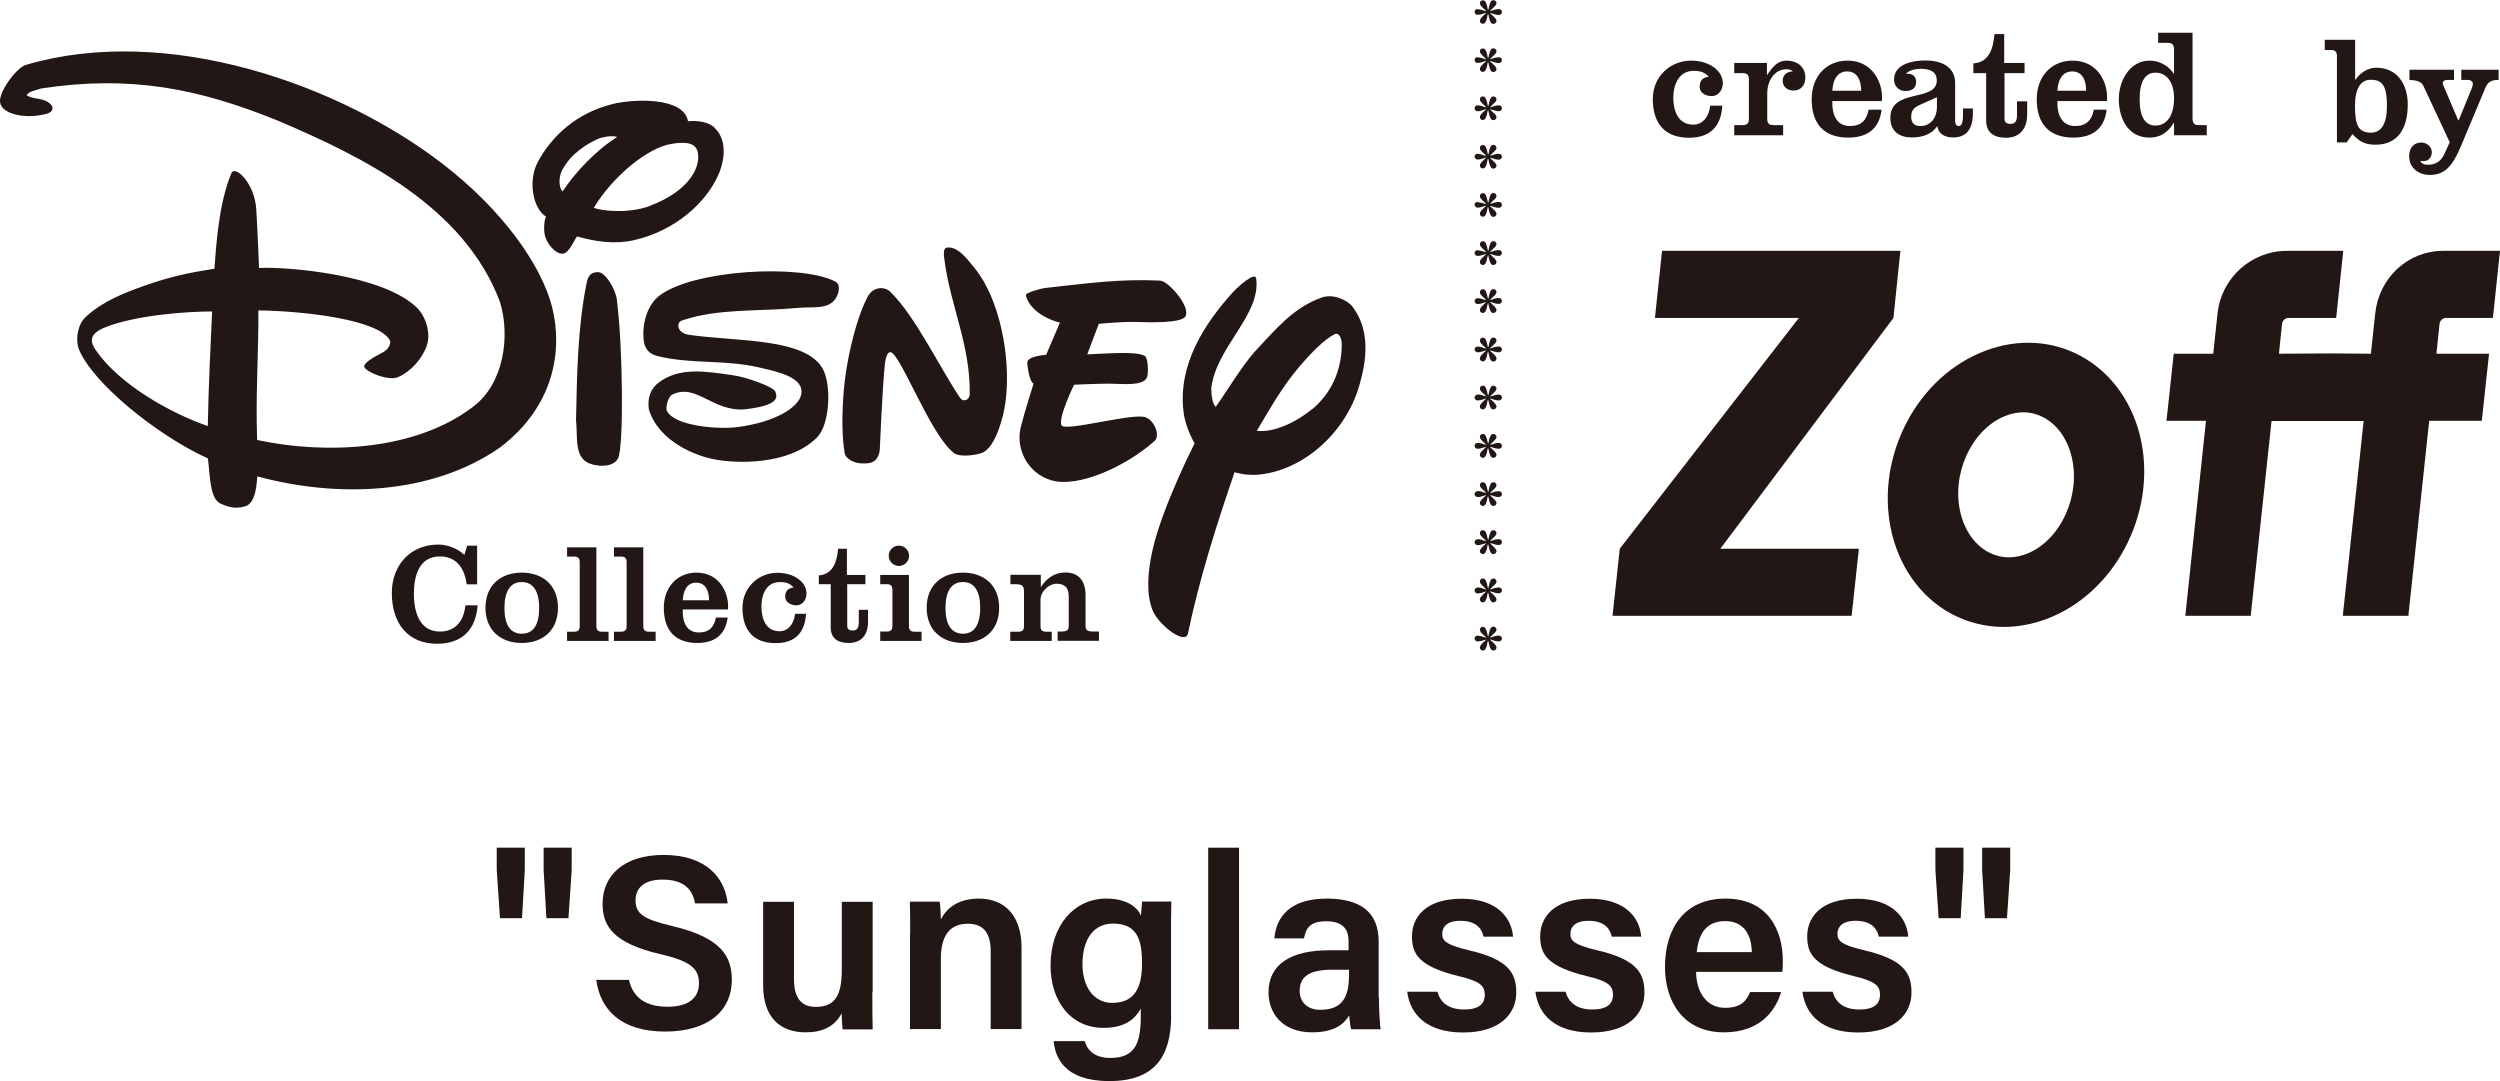 <?xml version="1.0" encoding="UTF-8"?>
<svg id="_レイヤー_2" data-name="レイヤー 2" xmlns="http://www.w3.org/2000/svg" viewBox="0 0 162.06 70.08">
  <defs>
    <style>
      .cls-1 {
        fill: #221714;
        stroke-width: 0px;
      }
    </style>
  </defs>
  <g id="design">
    <g>
      <g>
        <path class="cls-1" d="M32.41,59.52l-.21-3.14v-1.43h1.82v1.45l-.18,3.12h-1.43ZM35.42,59.52l-.18-3.14v-1.43h1.82v1.45l-.21,3.12h-1.43Z"/>
        <path class="cls-1" d="M40.77,63.51c.27,1.19,1.11,1.75,2.51,1.75s2.03-.61,2.03-1.51c0-.96-.53-1.45-2.56-1.91-2.88-.69-3.69-1.72-3.69-3.25,0-1.83,1.37-3.17,3.96-3.17,2.85,0,3.99,1.58,4.15,3.14h-2.11c-.15-.79-.61-1.54-2.11-1.54-1.11,0-1.75.47-1.75,1.35s.53,1.22,2.38,1.66c3.2.76,3.86,1.98,3.86,3.49,0,1.95-1.46,3.35-4.33,3.35s-4.2-1.43-4.46-3.35h2.11Z"/>
        <path class="cls-1" d="M56.55,64.31c0,.8,0,1.75.02,2.42h-1.95c-.03-.23-.05-.69-.06-1.04-.47.85-1.22,1.23-2.34,1.23-1.59,0-2.75-.91-2.75-3.05v-5.41h2v5.01c0,.97.29,1.8,1.41,1.8,1.2,0,1.69-.66,1.69-2.43v-4.38h2v5.86Z"/>
        <path class="cls-1" d="M59,60.52c0-.71,0-1.44-.02-2.07h1.93c.05.22.08.9.08,1.15.29-.58.97-1.35,2.47-1.35,1.63,0,2.76,1.06,2.76,3.18v5.28h-2v-5.06c0-1.03-.37-1.77-1.47-1.77-1.18,0-1.76.76-1.76,2.29v4.54h-2v-6.2Z"/>
        <path class="cls-1" d="M75.92,65.8c0,2.65-1.03,4.28-4.01,4.28s-3.51-1.59-3.61-2.59h2.02c.19.68.73,1.09,1.66,1.09,1.63,0,1.97-1,1.97-2.72v-.48c-.44.79-1.15,1.25-2.42,1.25-2.13,0-3.43-1.74-3.43-4.04,0-2.63,1.56-4.34,3.61-4.34,1.49,0,2.1.69,2.25,1.12.02-.27.06-.79.08-.93h1.89c-.02.64-.02,1.57-.02,2.38v4.98ZM72.09,65.01c1.52,0,1.94-1.05,1.94-2.58s-.32-2.56-1.89-2.56c-1.18,0-1.97.93-1.97,2.64,0,1.53.79,2.5,1.92,2.5Z"/>
        <path class="cls-1" d="M78.32,66.72v-11.77h2v11.77h-2Z"/>
        <path class="cls-1" d="M89.39,64.69c0,.77.06,1.82.11,2.03h-1.91c-.06-.18-.11-.6-.13-.9-.29.5-.89,1.1-2.41,1.1-1.98,0-2.82-1.3-2.82-2.58,0-1.87,1.5-2.74,3.93-2.74h1.26v-.56c0-.64-.21-1.32-1.45-1.32-1.1,0-1.32.5-1.44,1.11h-1.92c.11-1.35.97-2.59,3.43-2.58,2.16.02,3.33.87,3.33,2.8v3.64ZM87.44,62.86h-1.08c-1.47,0-2.11.44-2.11,1.37,0,.68.45,1.23,1.34,1.23,1.65,0,1.86-1.13,1.86-2.35v-.24Z"/>
        <path class="cls-1" d="M93.18,64.28c.19.74.77,1.16,1.73,1.16s1.34-.37,1.34-.95c0-.63-.37-.89-1.68-1.21-2.59-.63-3.04-1.43-3.04-2.58,0-1.21.85-2.44,3.22-2.44s3.25,1.31,3.33,2.46h-1.91c-.08-.39-.36-1.03-1.5-1.03-.9,0-1.18.42-1.18.85,0,.47.29.71,1.69,1.05,2.67.61,3.11,1.53,3.11,2.76,0,1.39-1.08,2.58-3.45,2.58s-3.43-1.18-3.62-2.64h1.96Z"/>
        <path class="cls-1" d="M101.49,64.28c.19.74.77,1.16,1.73,1.16s1.34-.37,1.34-.95c0-.63-.37-.89-1.68-1.21-2.59-.63-3.04-1.43-3.04-2.58,0-1.21.85-2.44,3.22-2.44s3.25,1.31,3.33,2.46h-1.91c-.08-.39-.36-1.03-1.5-1.03-.9,0-1.18.42-1.18.85,0,.47.29.71,1.69,1.05,2.67.61,3.11,1.53,3.11,2.76,0,1.39-1.08,2.58-3.45,2.58s-3.43-1.18-3.62-2.64h1.96Z"/>
        <path class="cls-1" d="M109.95,63c0,1.24.63,2.33,1.87,2.33,1.07,0,1.4-.48,1.63-1.02h2.01c-.31,1.03-1.21,2.61-3.71,2.61-2.68,0-3.82-2.06-3.82-4.23,0-2.56,1.3-4.44,3.92-4.44,2.79,0,3.72,2.08,3.72,4.04,0,.27,0,.47-.03.71h-5.6ZM113.56,61.72c-.02-1.11-.5-2.01-1.73-2.01s-1.73.84-1.84,2.01h3.57Z"/>
        <path class="cls-1" d="M118.8,64.28c.19.74.77,1.16,1.73,1.16s1.34-.37,1.34-.95c0-.63-.37-.89-1.68-1.21-2.59-.63-3.04-1.43-3.04-2.58,0-1.21.85-2.44,3.22-2.44s3.25,1.31,3.33,2.46h-1.91c-.08-.39-.36-1.03-1.5-1.03-.9,0-1.18.42-1.18.85,0,.47.29.71,1.69,1.05,2.67.61,3.11,1.53,3.11,2.76,0,1.39-1.08,2.58-3.45,2.58s-3.43-1.18-3.62-2.64h1.96Z"/>
        <path class="cls-1" d="M125.67,59.52l-.21-3.14v-1.43h1.82v1.45l-.18,3.12h-1.43ZM128.67,59.52l-.18-3.14v-1.43h1.82v1.45l-.21,3.12h-1.43Z"/>
      </g>
      <path class="cls-1" d="M95.78,41.21s.13,0,.26.04c.08.03.24.08.3.09h.01s-.15-.16-.17-.17c-.17-.15-.25-.25-.25-.35,0-.11.1-.19.19-.19.15,0,.2.15.26.3.01.05.07.34.08.34.02,0,.07-.28.09-.33.04-.17.1-.32.26-.32.1,0,.2.08.2.19,0,.09-.07.18-.22.31-.03.04-.12.11-.21.21h.01c.05,0,.21-.05.3-.09.1-.03.21-.04.27-.04.09,0,.2.07.2.19s-.11.19-.2.19c0,0-.13,0-.27-.04-.06-.02-.22-.08-.3-.09h-.01c.05.06.14.14.18.17.16.15.25.25.25.35,0,.12-.1.2-.2.2-.16,0-.2-.15-.26-.31-.01-.05-.07-.33-.09-.33-.02,0-.07.28-.08.32-.05.17-.1.32-.26.32-.1,0-.19-.08-.19-.2,0-.09.07-.18.2-.31.06-.05.2-.17.22-.2h-.01s-.23.06-.3.08c-.1.03-.21.04-.26.04-.08,0-.19-.07-.19-.19s.11-.19.19-.19M95.78,38.09c-.08,0-.19.06-.19.19s.11.19.19.19c.06,0,.17-.01.26-.04.07-.02.26-.08.3-.09h.01s-.17.16-.22.21c-.13.13-.2.22-.2.31,0,.11.1.19.19.19.15,0,.21-.15.26-.32.01-.05.06-.32.08-.32.02,0,.07.29.09.33.06.17.1.31.26.31.1,0,.2-.08.2-.19,0-.1-.09-.19-.25-.35-.04-.04-.13-.11-.18-.17h.01c.08,0,.24.06.3.08.14.04.26.04.27.04.09,0,.2-.06.2-.19s-.1-.19-.2-.19c-.05,0-.16.01-.27.04-.09.03-.24.08-.3.09h-.01c.09-.1.18-.17.21-.21.15-.13.22-.21.22-.31,0-.11-.1-.19-.2-.19-.15,0-.21.14-.26.32-.01.05-.07.32-.09.32,0,0-.07-.28-.08-.34-.05-.16-.1-.3-.26-.3-.1,0-.19.08-.19.19,0,.1.08.2.25.35.02.02.15.14.17.17h-.01c-.06-.01-.22-.06-.3-.09-.13-.04-.25-.04-.26-.04M95.78,34.96c-.08,0-.19.06-.19.19s.11.19.19.19c.06,0,.17-.01.26-.04.07-.02.26-.08.3-.09h.01s-.17.16-.22.21c-.13.13-.2.22-.2.31,0,.11.1.19.19.19.15,0,.21-.15.26-.32.01-.05.06-.32.08-.32.02,0,.07.29.09.33.06.17.1.31.26.31.1,0,.2-.08.2-.19,0-.1-.09-.19-.25-.35-.04-.04-.13-.12-.18-.17h.01c.08,0,.24.06.3.08.14.04.26.04.27.04.09,0,.2-.06.2-.19s-.1-.19-.2-.19c-.05,0-.16.01-.27.04-.09.03-.24.08-.3.09h-.01c.09-.1.18-.17.21-.21.15-.13.22-.22.22-.31,0-.11-.1-.19-.2-.19-.15,0-.21.15-.26.32-.01.05-.07.32-.09.32,0,0-.07-.28-.08-.34-.05-.16-.1-.3-.26-.3-.1,0-.19.08-.19.19,0,.1.08.2.25.35.02.02.15.14.17.17h-.01c-.06-.01-.22-.06-.3-.09-.13-.04-.25-.04-.26-.04M95.78,31.84c-.08,0-.19.07-.19.19s.11.19.19.19c.06,0,.17,0,.26-.04.07-.02.26-.08.3-.09h.01s-.17.16-.22.21c-.13.12-.2.22-.2.31,0,.11.1.19.19.19.15,0,.21-.15.26-.32.01-.05.06-.32.08-.32.02,0,.07.29.09.33.06.16.1.31.26.31.1,0,.2-.08.2-.19,0-.1-.09-.19-.25-.35-.04-.03-.13-.11-.18-.16h.01c.08,0,.24.06.3.08.14.04.26.04.27.04.09,0,.2-.06.2-.19s-.1-.19-.2-.19c-.05,0-.16.01-.27.04-.09.03-.24.08-.3.09h-.01c.09-.1.18-.17.21-.21.15-.13.22-.22.22-.31,0-.11-.1-.19-.2-.19-.15,0-.21.15-.26.32-.01.05-.07.33-.09.33,0,0-.07-.28-.08-.34-.05-.16-.1-.31-.26-.31-.1,0-.19.08-.19.19,0,.09.08.2.25.34.02.02.15.14.17.17h-.01c-.06-.01-.22-.06-.3-.09-.13-.04-.25-.04-.26-.04M95.78,28.71c-.08,0-.19.06-.19.19s.11.19.19.19c.06,0,.17,0,.26-.04.07-.02.26-.08.3-.09h.01s-.17.16-.22.21c-.13.13-.2.22-.2.31,0,.12.1.2.19.2.15,0,.21-.15.26-.32.01-.05.06-.32.08-.32.02,0,.07.29.09.33.06.17.1.31.26.31.1,0,.2-.08.2-.2,0-.09-.09-.19-.25-.34-.04-.04-.13-.12-.18-.17h.01c.08,0,.24.06.3.08.14.04.26.04.27.04.09,0,.2-.06.2-.19s-.1-.19-.2-.19c-.05,0-.16.01-.27.04-.09.03-.24.08-.3.09h-.01c.09-.1.18-.17.21-.21.15-.13.22-.22.22-.31,0-.11-.1-.19-.2-.19-.15,0-.21.14-.26.31-.01.05-.07.33-.09.33,0,0-.07-.28-.08-.34-.05-.16-.1-.3-.26-.3-.1,0-.19.08-.19.19,0,.1.08.2.25.35.02.02.15.14.17.17h-.01c-.06-.02-.22-.06-.3-.09-.13-.04-.25-.04-.26-.04M95.78,25.58c-.08,0-.19.07-.19.19s.11.19.19.19c.06,0,.17-.01.26-.04.07-.02.26-.08.3-.09h.01s-.17.16-.22.21c-.13.13-.2.22-.2.31,0,.12.1.19.19.19.15,0,.21-.15.26-.32.01-.05.06-.32.08-.32.02,0,.07.28.09.33.06.16.1.31.26.31.1,0,.2-.08.2-.19,0-.09-.09-.19-.25-.35-.04-.04-.13-.11-.18-.16h.01c.08,0,.24.06.3.08.14.04.26.04.27.04.09,0,.2-.06.2-.19s-.1-.19-.2-.19c-.05,0-.16.01-.27.04-.09.03-.24.08-.3.09h-.01c.09-.1.18-.17.21-.21.15-.13.22-.22.22-.31,0-.11-.1-.19-.2-.19-.15,0-.21.15-.26.32-.01.05-.07.33-.09.33,0,0-.07-.29-.08-.34-.05-.16-.1-.31-.26-.31-.1,0-.19.09-.19.19,0,.1.08.2.25.34.02.02.15.14.17.17h-.01c-.06-.02-.22-.06-.3-.09-.13-.04-.25-.04-.26-.04M95.78,22.46c-.08,0-.19.07-.19.19s.11.19.19.19c.06,0,.17-.01.26-.04.07-.02.26-.08.3-.09h.01s-.17.16-.22.21c-.13.13-.2.22-.2.31,0,.12.1.2.19.2.15,0,.21-.15.26-.32.01-.05.06-.32.08-.32.02,0,.07.29.09.34.06.16.1.31.26.31.1,0,.2-.08.2-.2,0-.1-.09-.2-.25-.35-.04-.04-.13-.12-.18-.17h.01c.08,0,.24.06.3.08.14.04.26.04.27.04.09,0,.2-.06.2-.19s-.1-.19-.2-.19c-.05,0-.16.01-.27.04-.09.03-.24.08-.3.09h-.01c.09-.1.18-.17.21-.21.15-.13.22-.22.22-.31,0-.11-.1-.19-.2-.19-.15,0-.21.15-.26.32-.01.05-.07.33-.09.33,0,0-.07-.29-.08-.34-.05-.16-.1-.3-.26-.3-.1,0-.19.08-.19.19,0,.1.08.2.25.35.02.02.15.14.17.17h-.01c-.06-.01-.22-.06-.3-.09-.13-.04-.25-.04-.26-.04M95.78,19.33c-.08,0-.19.07-.19.19s.11.19.19.19c.06,0,.17-.01.26-.04.07-.02.26-.08.3-.09h.01s-.17.16-.22.21c-.13.13-.2.21-.2.31,0,.12.1.19.19.19.15,0,.21-.15.26-.32.01-.05.06-.32.08-.32.02,0,.07.29.09.33.06.17.1.31.26.31.1,0,.2-.08.2-.19,0-.1-.09-.2-.25-.35-.04-.04-.13-.12-.18-.17h.01c.08,0,.24.06.3.08.14.04.26.04.27.04.09,0,.2-.06.2-.19s-.1-.19-.2-.19c-.05,0-.16,0-.27.04-.09.03-.24.08-.3.09h-.01c.09-.1.18-.17.21-.21.15-.13.22-.22.22-.31,0-.11-.1-.19-.2-.19-.15,0-.21.14-.26.32-.01.05-.07.33-.09.33,0,0-.07-.29-.08-.34-.05-.16-.1-.3-.26-.3-.1,0-.19.08-.19.19,0,.1.08.2.25.35.02.02.15.14.17.17h-.01c-.06-.01-.22-.06-.3-.09-.13-.04-.25-.04-.26-.04M95.78,16.21c-.08,0-.19.07-.19.19s.11.19.19.19c.06,0,.17-.01.26-.04.07-.02.26-.08.3-.09h.01s-.17.16-.22.21c-.13.13-.2.22-.2.31,0,.12.1.2.19.2.15,0,.21-.15.26-.32.01-.05.06-.32.08-.32.02,0,.07.28.09.33.06.17.1.31.26.31.1,0,.2-.08.2-.2,0-.1-.09-.19-.25-.34-.04-.04-.13-.12-.18-.17h.01c.08,0,.24.06.3.08.14.04.26.04.27.04.09,0,.2-.06.2-.19,0-.12-.1-.19-.2-.19-.05,0-.16.01-.27.04-.09.03-.24.08-.3.09h-.01c.09-.1.18-.17.21-.21.15-.13.22-.22.22-.31,0-.11-.1-.19-.2-.19-.15,0-.21.15-.26.32-.01.05-.07.33-.09.33,0,0-.07-.28-.08-.34-.05-.16-.1-.3-.26-.3-.1,0-.19.08-.19.19,0,.1.08.2.25.35.02.02.15.14.17.17h-.01c-.06-.01-.22-.06-.3-.08-.13-.04-.25-.04-.26-.04M95.78,13.08c-.08,0-.19.07-.19.19s.11.19.19.19c.06,0,.17-.01.26-.04.07-.02.26-.08.3-.09h.01s-.17.16-.22.21c-.13.12-.2.22-.2.31,0,.12.1.2.19.2.15,0,.21-.15.26-.32.01-.05.06-.32.08-.32.02,0,.07.29.09.34.06.17.1.31.26.31.1,0,.2-.08.2-.2,0-.1-.09-.19-.25-.34-.04-.04-.13-.12-.18-.17h.01c.08,0,.24.06.3.08.14.04.26.04.27.04.09,0,.2-.06.2-.19s-.1-.19-.2-.19c-.05,0-.16.01-.27.04-.09.03-.24.08-.3.09h-.01c.09-.1.18-.17.21-.21.15-.13.22-.22.22-.31,0-.11-.1-.19-.2-.19-.15,0-.21.14-.26.32-.01.05-.07.33-.09.33,0,0-.07-.28-.08-.34-.05-.16-.1-.3-.26-.3-.1,0-.19.08-.19.19,0,.1.08.2.25.35.02.02.15.14.17.17h-.01c-.06-.01-.22-.06-.3-.08-.13-.04-.25-.04-.26-.04M95.78,9.96c-.08,0-.19.07-.19.19s.11.19.19.19c.06,0,.17,0,.26-.04.07-.02.26-.08.3-.09h.01s-.17.16-.22.21c-.13.13-.2.22-.2.31,0,.12.1.19.19.19.15,0,.21-.15.26-.32.01-.05.06-.32.08-.32.02,0,.07.29.09.34.06.17.1.31.26.31.1,0,.2-.08.2-.19,0-.1-.09-.19-.25-.34-.04-.04-.13-.12-.18-.17h.01c.08,0,.24.06.3.08.14.04.26.04.27.04.09,0,.2-.06.2-.19s-.1-.19-.2-.19c-.05,0-.16.01-.27.04-.09.03-.24.08-.3.09h-.01c.09-.1.18-.17.21-.21.15-.13.22-.22.22-.31,0-.11-.1-.19-.2-.19-.15,0-.21.14-.26.32-.01.05-.07.33-.09.33,0,0-.07-.29-.08-.34-.05-.16-.1-.3-.26-.3-.1,0-.19.08-.19.19,0,.1.08.2.25.35.02.02.15.14.17.17h-.01c-.06-.01-.22-.06-.3-.09-.13-.04-.25-.04-.26-.04M95.78,6.83c-.08,0-.19.06-.19.19s.11.19.19.19c.06,0,.17,0,.26-.05.07-.02.26-.07.3-.09h.01s-.17.16-.22.21c-.13.13-.2.22-.2.31,0,.12.1.19.19.19.15,0,.21-.15.26-.32.01-.05.06-.32.08-.32.02,0,.07.28.09.34.06.16.1.31.26.31.1,0,.2-.08.2-.19,0-.1-.09-.2-.25-.34-.04-.04-.13-.12-.18-.17h.01c.08,0,.24.06.3.07.14.05.26.05.27.05.09,0,.2-.06.2-.19s-.1-.19-.2-.19c-.05,0-.16.01-.27.04-.09.03-.24.08-.3.09h-.01c.09-.1.18-.17.21-.21.15-.13.22-.22.22-.31,0-.11-.1-.19-.2-.19-.15,0-.21.15-.26.32-.01.05-.07.33-.09.33,0,0-.07-.28-.08-.34-.05-.16-.1-.31-.26-.31-.1,0-.19.08-.19.19,0,.1.08.2.25.35.02.02.15.14.17.17h-.01c-.06-.01-.22-.06-.3-.09-.13-.04-.25-.04-.26-.04M95.78,3.7c-.08,0-.19.07-.19.19s.11.19.19.19c.06,0,.17,0,.26-.05.07-.02.26-.07.3-.09v.02s-.15.14-.21.2c-.13.13-.2.22-.2.31,0,.12.1.19.19.19.15,0,.21-.15.26-.32.01-.05.06-.32.08-.32.02,0,.07.28.09.34.06.16.1.31.26.31.1,0,.2-.08.2-.19,0-.1-.09-.2-.25-.35-.04-.04-.13-.12-.18-.16v-.02c.09.02.25.07.31.09.14.05.26.05.27.05.09,0,.2-.06.2-.19s-.1-.19-.2-.19c-.05,0-.16.02-.27.04-.09.03-.24.08-.3.09h-.01c.09-.1.18-.17.21-.21.15-.13.22-.22.22-.31,0-.11-.1-.19-.2-.19-.15,0-.21.15-.26.32-.01.05-.07.33-.09.33,0,0-.07-.28-.08-.34-.05-.16-.1-.3-.26-.3-.1,0-.19.08-.19.19,0,.09.08.2.25.35.02.02.15.14.17.17h-.01c-.06-.01-.22-.06-.3-.09-.13-.04-.25-.04-.26-.04M95.78.58c-.08,0-.19.07-.19.19s.11.19.19.19c.06,0,.17-.01.26-.04.07-.02.26-.08.3-.09h.01s-.17.16-.22.21c-.13.13-.2.22-.2.31,0,.12.1.19.19.19.15,0,.21-.15.26-.32.01-.05.06-.32.08-.32.02,0,.07.28.09.34.06.16.1.31.26.31.1,0,.2-.08.2-.19,0-.1-.09-.2-.25-.35-.04-.03-.13-.11-.18-.16h.01c.08,0,.24.06.3.08.14.04.26.04.27.04.09,0,.2-.06.2-.19s-.1-.19-.2-.19c-.05,0-.16.01-.27.04-.09.03-.24.08-.3.09h-.01c.09-.1.18-.17.21-.21.15-.13.22-.22.22-.31,0-.11-.1-.19-.2-.19-.15,0-.21.14-.26.32-.01.05-.07.33-.09.33,0,0-.07-.28-.08-.34-.05-.16-.1-.3-.26-.3-.1,0-.19.08-.19.19,0,.1.08.2.25.35.02.02.15.14.17.17h-.01c-.06-.01-.22-.06-.3-.09-.13-.04-.25-.04-.26-.04M35.79,19.91c.7,2.77.15,6.43-3.38,9.1-4.41,3.07-10.51,3.29-15.73,1.87-.04.38-.07,1.73-.78,1.94-.63.19-1.09.06-1.63-.19-.67-.32-.66-1.87-.79-2.91-3.46-1.58-7.58-5.02-8.38-7.12-.21-.58-.08-1.55.45-2.05,1.09-1.02,2.55-1.58,3.76-2.01,2.16-.78,3.74-.97,4.59-1.12.1-1.28.25-4.19,1.1-6.19.23-.56,1.5.64,1.61,2.31.07.99.18,3.83.18,3.83,1.92-.09,8.02.44,10.22,2.56.59.56.93,1.67.66,2.46-.3.88-1.04,1.69-1.85,2.05-.61.28-2-.29-2.19-.62-.14-.24.51-.63,1.19-.98.34-.17.57-.58.44-.8-.73-1.29-5.32-1.87-8.51-1.92.01,3-.19,5.58-.08,8.4,4.49.97,10.31.68,13.99-2.15,1.98-1.46,2.45-4.57,1.74-6.83-2.33-6.14-8.83-9.36-14.39-11.72-5.08-2.06-9.51-2.98-15.38-2.08-.32.14-.75.15-.9.43.43.33,1.21.09,1.65.71.14.47-.44.51-.75.58C1.45,7.68-.06,7.35,0,6.49c.06-.73,1.1-2.13,1.7-2.29,9.13-2.68,20.3,1.25,27.03,6.45,3.78,2.92,6.35,6.47,7.06,9.26M13.47,27.62c.04-2.39.19-5.43.28-7.43-1.52,0-4.81.21-6.86,1-1.15.44-1.07.95-.66,1.54,1.52,2.18,4.74,4.02,7.24,4.89M39.99,19.44c-.09-.74-.77-1.8-1.21-1.8-.46,0-.66.2-.76.74-.57,2.83-.62,5.88-.68,8.87.13,1.04-.18,2.52,1.01,2.84.57.18,1.44.17,1.72-.39.36-.77.32-7.03-.08-10.25M43.24,26.67c-.12-.24.06-.95.34-1.09,1.55-.77,2.64,1.15,4.74.95,2.03-.24,2.15-.7,1.92-1.18-.13-.26-1.77-.9-2.81-1.04-1.77-.25-3.39-.51-4.72.48-.5.37-.78.99-.64,1.78.68,2.13,3.15,2.99,4.15,3.19,1.49.31,4.95.41,6.75-1.41.8-.82.93-3.2.43-4.31-.99-2.18-5.69-1.88-8.76-2.34-.76-.12-.82-.79-.44-.92,2.31-.8,4.97-.58,7.52-.82.89-.09,1.91.12,2.41-.55.24-.33.41-.95.02-1.16-2.22-1.15-9.19-.78-11.41.92-.77.59-1.14,1.81-1.01,2.91.06.51.33.87.92,1.01,2.23.53,4.27.21,6.52.72,1.25.29,3.03.65,2.76,1.8-.19.78-1.61,1.75-4.15,2.08-1.17.15-4.02-.05-4.54-1.04M57.7,18.9c-.38-.35-1.12-.32-1.46.35-.7,1.31-1.25,3.62-1.47,5.37-.17,1.41-.25,3.37-.02,4.74.04.32.51.66,1.12.68.32,0,1.04.09,1.16-.87,0,0,.17-4.11.34-5.65.06-.46.18-.68.34-.69.61-.05,2.62,5.45,4.16,6.56.35.25,1.38.13,1.81-.04.87-.37,1.38-2.36,1.5-3.29.39-2.93-.41-6.71-1.97-8.64-.45-.55-1.1-1.47-1.82-1.37-.32.04-.18.64-.15.92.4,2.93,1.67,5.43,1.62,8.59,0,.34-.4.56-.63.22-1.23-1.8-2.94-5.37-4.53-6.87M67.83,23s-1.28.07-1.24.53c.11,1.17.37,1.32.41,1.34,0,0-.59,1.84-.84,2.86-.31,1.3.39,2.92,1.98,3.4,1.71.52,4.81-.86,6.7-2.54.41-.36-.04-1.46-.7-1.57-1.02-.18-5.12.97-5.33.55-.24-.49.87-2.75.82-2.63,0,0,1.41-.07,2.27-.07.82,0,2.18.19,2.45-.4.11-.24.08-1.25-.13-1.39-.54-.34-2.51-.15-3.74-.11l.75-1.98s1.56-.15,2.39-.12c.84.03,2.95.09,3.22-.35.38-.62-1.1-2.31-1.64-2.33-2.53-.12-4.51.15-7.38.47-.38.04-1.32.31-1.32.47.24,1.07,1.59,1.65,2.21,1.78l-.89,2.08M87.68,19.89c1.04,1.37.99,3.13.49,4.9-.81,3.14-3.61,5.71-6.61,5.98-.83.07-1.53-.16-1.53-.16-1.13,3.29-2.28,6.88-3.02,10.45-.16.78-1.84-.49-2.28-1.46-.43-1.04-.35-2.46-.03-3.89.62-2.82,2.74-6.97,2.74-6.97,0,0-.6-1-.72-2.05-.37-3.04,1.33-5.69,3.24-7.79.29-.31,1.41-1.32,1.47-.85.32,2.37-2.57,4.41-2.91,7.09-.01.46.08,1.05.29,1.23.66-.91,1.63-2.56,2.54-3.59,1.4-1.49,2.47-2.82,4.32-3.49.7-.26,1.6.11,2.01.58M85.1,26.5c1.21-1.04,1.85-2.46,1.88-4.11.01-.51-.2-.88-.5-.71-1,.55-2.23,2.03-2.85,2.84-.85,1.14-1.54,2.37-2.16,3.41,1.13.12,2.54-.55,3.63-1.44M46.31,8.28c.79.72.73,2.01.24,3.09-.8,1.79-2.8,3.6-5.46,4.2-1.35.3-2.58.06-3.68-.24-.15.14-.52,1.12-.95,1.12-.45,0-1.04-.63-1.16-1.29-.05-.29-.04-.81.09-1.12-.85-.53-1.17-2.32-.54-3.51.88-1.67,2.5-3.22,4.92-3.8,1.28-.31,4.55-.47,4.83,1.13.58-.06,1.3.03,1.71.4M36.47,12.41c.8-1.22,2.18-2.69,3.54-3.53-.38-.13-1.02.02-1.31.15-.58.27-1.06.59-1.52,1.02-.32.3-.6.71-.75,1-.17.32-.27,1.03.04,1.36M42.13,13.34c2.57-.96,3.34-2.56,3.09-3.52-.17-.62-.88-.63-1.71-.49-1.52.25-3.77,2.08-5.02,4.14.46.19,2.2.41,3.64-.12M111.64,6.85h-.78c-.07.72-.49,1.23-1.09,1.23-1.04,0-1.3-.98-1.3-1.74s.3-1.75,1.34-1.75c.39,0,.73.1.96.39-.4.03-.59.25-.59.65,0,.42.43.6.78.6.43,0,.72-.39.72-.83,0-.84-.9-1.47-2.06-1.47-1.31,0-2.48,1-2.48,2.49,0,1.61.81,2.51,2.35,2.51,1.37,0,2.07-.73,2.16-2.08M114.54,4.84v-.76h-2.12v.66h.55c.28,0,.4.11.4.4v2.57c0,.29-.13.4-.4.4h-.55v.66h3.17v-.66h-.63c-.28,0-.4-.11-.4-.4v-1.68c0-.72.42-1.54,1.24-1.54.15,0,.31.02.42.14-.36,0-.66.22-.66.6,0,.41.32.64.71.64.5,0,.76-.39.76-.84,0-.73-.57-1.1-1.21-1.1-.54,0-.85.31-1.25.91h-.02M118.78,6.55h3.21c.11-1.15-.59-2.62-2.22-2.62-1.39,0-2.33,1.03-2.33,2.5,0,1.62.82,2.49,2.37,2.49,1.34,0,2.03-.67,2.16-1.81h-.84c-.13.69-.48,1.06-1.21,1.06-.93,0-1.17-.84-1.14-1.62M118.78,5.88c.03-.63.28-1.25.96-1.25s.91.62.91,1.25h-1.87ZM127.89,7.03h-.64v.38c0,.62-.12.76-.27.76s-.24-.11-.24-.33v-2.46c0-.84-.59-1.46-1.94-1.46-.79,0-2.02.22-2.02,1.24,0,.41.3.74.72.74.4,0,.71-.14.71-.59,0-.41-.29-.57-.66-.52.19-.24.65-.33.93-.33.53,0,1.07.12,1.07.76,0,1.42-3.01.47-3.01,2.42,0,.9.61,1.27,1.4,1.27.63,0,1.28-.18,1.64-.74.08.53.51.74,1.02.74.83,0,1.29-.48,1.29-1.59v-.3M125.56,6.95c0,.64-.38,1.22-1.07,1.22-.41,0-.6-.21-.6-.62,0-.48.31-.64.6-.77l1.07-.48v.65ZM127.9,4.74h.85v3.07c0,.8.52,1.12,1.29,1.12s1.37-.46,1.37-1.52v-.84h-.66v.89c0,.4-.12.57-.43.57-.27,0-.38-.13-.38-.33v-2.96h1.3v-.66h-1.32v-1.87h-.63c-.08.93-.34,1.83-1.37,1.9v.63M133.37,6.55h3.21c.11-1.15-.58-2.62-2.22-2.62-1.39,0-2.33,1.03-2.33,2.5,0,1.62.82,2.49,2.38,2.49,1.33,0,2.02-.67,2.15-1.81h-.83c-.13.69-.49,1.06-1.21,1.06-.93,0-1.18-.84-1.15-1.62M133.37,5.88c.03-.63.28-1.25.96-1.25s.91.62.9,1.25h-1.86ZM140.93,7.95v.82h2.12v-.66h-.52c-.31,0-.4-.14-.4-.44V2.12h-2.23v.66h.63c.31,0,.4.14.4.44v1.57h-.01c-.23-.37-.78-.86-1.58-.86-1.25,0-1.99,1.26-1.99,2.5s.59,2.49,1.99,2.49c.66,0,1.17-.29,1.58-.97h.01M139.73,8.14c-.67,0-1.03-.56-1.03-1.71s.36-1.72,1.03-1.72,1.2.56,1.2,1.65c0,1.22-.53,1.78-1.2,1.78M152.67,5.16v-2.58h-1.97v.66h.39c.28,0,.4.11.4.4v5.59h.63l.38-.54c.47.54.89.69,1.49.69,1.38,0,2.09-.95,2.09-2.62,0-1.16-.58-2.37-2.05-2.37-.55,0-1.04.34-1.33.77h-.02M153.69,5.17c.81,0,1.04.49,1.04,1.71,0,1.15-.36,1.72-1.04,1.72-.81,0-1.03-.49-1.03-1.72,0-1.15.36-1.71,1.03-1.71M156.19,4.53v.66c.51,0,.8.13.91.39l1.7,3.64-.33.73c-.19.42-.49.73-1.09.73-.2,0-.38-.05-.49-.24.08,0,.17,0,.26,0,.28,0,.49-.26.49-.57,0-.37-.33-.63-.69-.63-.51,0-.78.39-.78.88,0,.79.64,1.22,1.34,1.22.94,0,1.46-.53,2.01-1.85l1.62-3.86c.17-.38.47-.45.83-.45v-.66h-2.42v.66h.42c.19,0,.33.11.33.24,0,.12-.04.23-.09.35l-.83,2.03h-.03l-.9-2.12c-.04-.1-.1-.22-.1-.28,0-.15.12-.22.3-.22h.43v-.66h-2.9M30.28,35.39l-.18.58c-.4-.39-1.07-.67-1.67-.67-1.9,0-3.03,1.41-3.03,3.13,0,1.95,1.01,3.3,2.93,3.3,1.6,0,2.52-.89,2.63-2.49h-.79c-.1.97-.61,1.7-1.65,1.7-1.32,0-1.69-1.26-1.69-2.44s.34-2.43,1.69-2.43c1.1,0,1.61.82,1.73,1.81h.68v-2.51h-.65M33.82,37.12c-1.37,0-2.35.83-2.35,2.28s.98,2.28,2.35,2.28,2.35-.82,2.35-2.28-.98-2.28-2.35-2.28M33.82,41.08c-.74,0-1.12-.58-1.12-1.67s.39-1.68,1.12-1.68,1.13.58,1.13,1.68-.38,1.67-1.13,1.67M36.76,41.55h2.69v-.6h-.43c-.25,0-.36-.1-.36-.37v-5.1h-1.9v.6h.45c.26,0,.37.1.37.37v4.13c0,.27-.11.37-.37.37h-.45v.6M39.81,41.55h2.69v-.6h-.43c-.26,0-.37-.1-.37-.37v-5.1h-1.9v.6h.45c.26,0,.37.1.37.37v4.13c0,.27-.11.37-.37.37h-.45v.6M44.26,39.51h2.93c.09-1.04-.53-2.39-2.04-2.39-1.25,0-2.12.95-2.12,2.28,0,1.48.76,2.28,2.17,2.28,1.21,0,1.84-.61,1.97-1.65h-.76c-.12.63-.45.97-1.11.97-.85,0-1.07-.77-1.04-1.48M44.26,38.91c.03-.58.25-1.14.87-1.14s.84.57.83,1.14h-1.7ZM52.25,39.79h-.71c-.07.66-.45,1.13-1,1.13-.95,0-1.18-.9-1.18-1.6s.26-1.59,1.21-1.59c.36,0,.67.09.87.36-.36.03-.54.23-.54.6s.4.55.72.55c.4,0,.66-.36.66-.76,0-.77-.82-1.35-1.89-1.35-1.18,0-2.26.92-2.26,2.27,0,1.48.74,2.29,2.15,2.29,1.25,0,1.89-.66,1.97-1.89M53.08,37.87h.77v2.8c0,.73.48,1.01,1.17,1.01.72,0,1.25-.42,1.25-1.38v-.77h-.6v.82c0,.36-.11.52-.4.52-.25,0-.35-.12-.35-.3v-2.7h1.18v-.6h-1.2v-1.7h-.57c-.08.84-.32,1.66-1.25,1.73v.58M57.06,41.55h2.68v-.6h-.45c-.25,0-.37-.1-.37-.37v-3.31h-1.86v.6h.42c.25,0,.37.1.37.36v2.34c0,.27-.11.37-.37.37h-.42v.6M58.27,35.37c-.36,0-.66.29-.66.66s.31.66.66.66.66-.29.66-.66-.3-.66-.66-.66M62.42,37.12c-1.38,0-2.35.83-2.35,2.28s.98,2.28,2.35,2.28,2.35-.82,2.35-2.28-.98-2.28-2.35-2.28M62.42,41.08c-.74,0-1.13-.58-1.13-1.67s.39-1.68,1.13-1.68,1.12.58,1.12,1.68-.39,1.67-1.12,1.67M67.47,38.06v-.8h-1.97v.61h.3c.47,0,.58.1.58.49v2.22c0,.27-.11.37-.37.37h-.52v.6h2.69v-.6h-.36c-.26,0-.37-.1-.37-.37v-1.69c0-.59.59-1.05,1.02-1.05s.81.14.81.83v1.9c0,.27-.11.37-.5.37h-.22v.6h2.68v-.6h-.33c-.44,0-.54-.1-.54-.37v-1.98c0-.99-.5-1.48-1.3-1.48-.71,0-1.22.37-1.59.94h-.02M132.65,40.13c2.14-.8,3.95-2.44,5.11-4.63,1.12-2.13,1.5-4.55,1.06-6.81h0c-.48-2.47-1.91-4.52-3.93-5.61-1.87-1.01-4.06-1.14-6.17-.35-2.14.8-3.95,2.44-5.11,4.63-1.12,2.13-1.5,4.55-1.06,6.81.48,2.47,1.91,4.52,3.93,5.61,1.06.57,2.22.86,3.41.86.91,0,1.84-.17,2.76-.51ZM132.37,27.01c.93.44,1.63,1.39,1.92,2.59h0c.61,2.49-.68,5.35-2.81,6.26-.85.36-1.71.36-2.47-.01-.93-.44-1.63-1.39-1.92-2.59-.61-2.49.68-5.35,2.81-6.26.37-.16.75-.25,1.12-.27.47-.02.92.07,1.35.28ZM123.19,16.26h-15.45l-.46,4.35h9.33l-11.61,14.96-.47,4.35h15.5l.47-4.35h-8.98l11.22-14.96.45-4.35ZM158.39,16.26c-2.32,0-4.18,1.76-4.42,4.07l-.28,2.6-2.51-.02h-.15l-3.3.02.2-1.93c.02-.22.21-.39.43-.39h3.08s.46-4.35.46-4.35h-3.64c-2.32,0-4.26,1.75-4.51,4.05l-.28,2.62h-2.56l-.47,4.35h2.56s-1.34,12.64-1.34,12.64h4.24l1.35-12.63h3.34,0,2.63l-1.35,12.63h4.25l1.35-12.64h3.41s.47-4.35.47-4.35h-3.41l.2-1.93c.02-.22.21-.39.43-.39h3.03s.46-4.35.46-4.35h-3.67Z"/>
    </g>
  </g>
</svg>